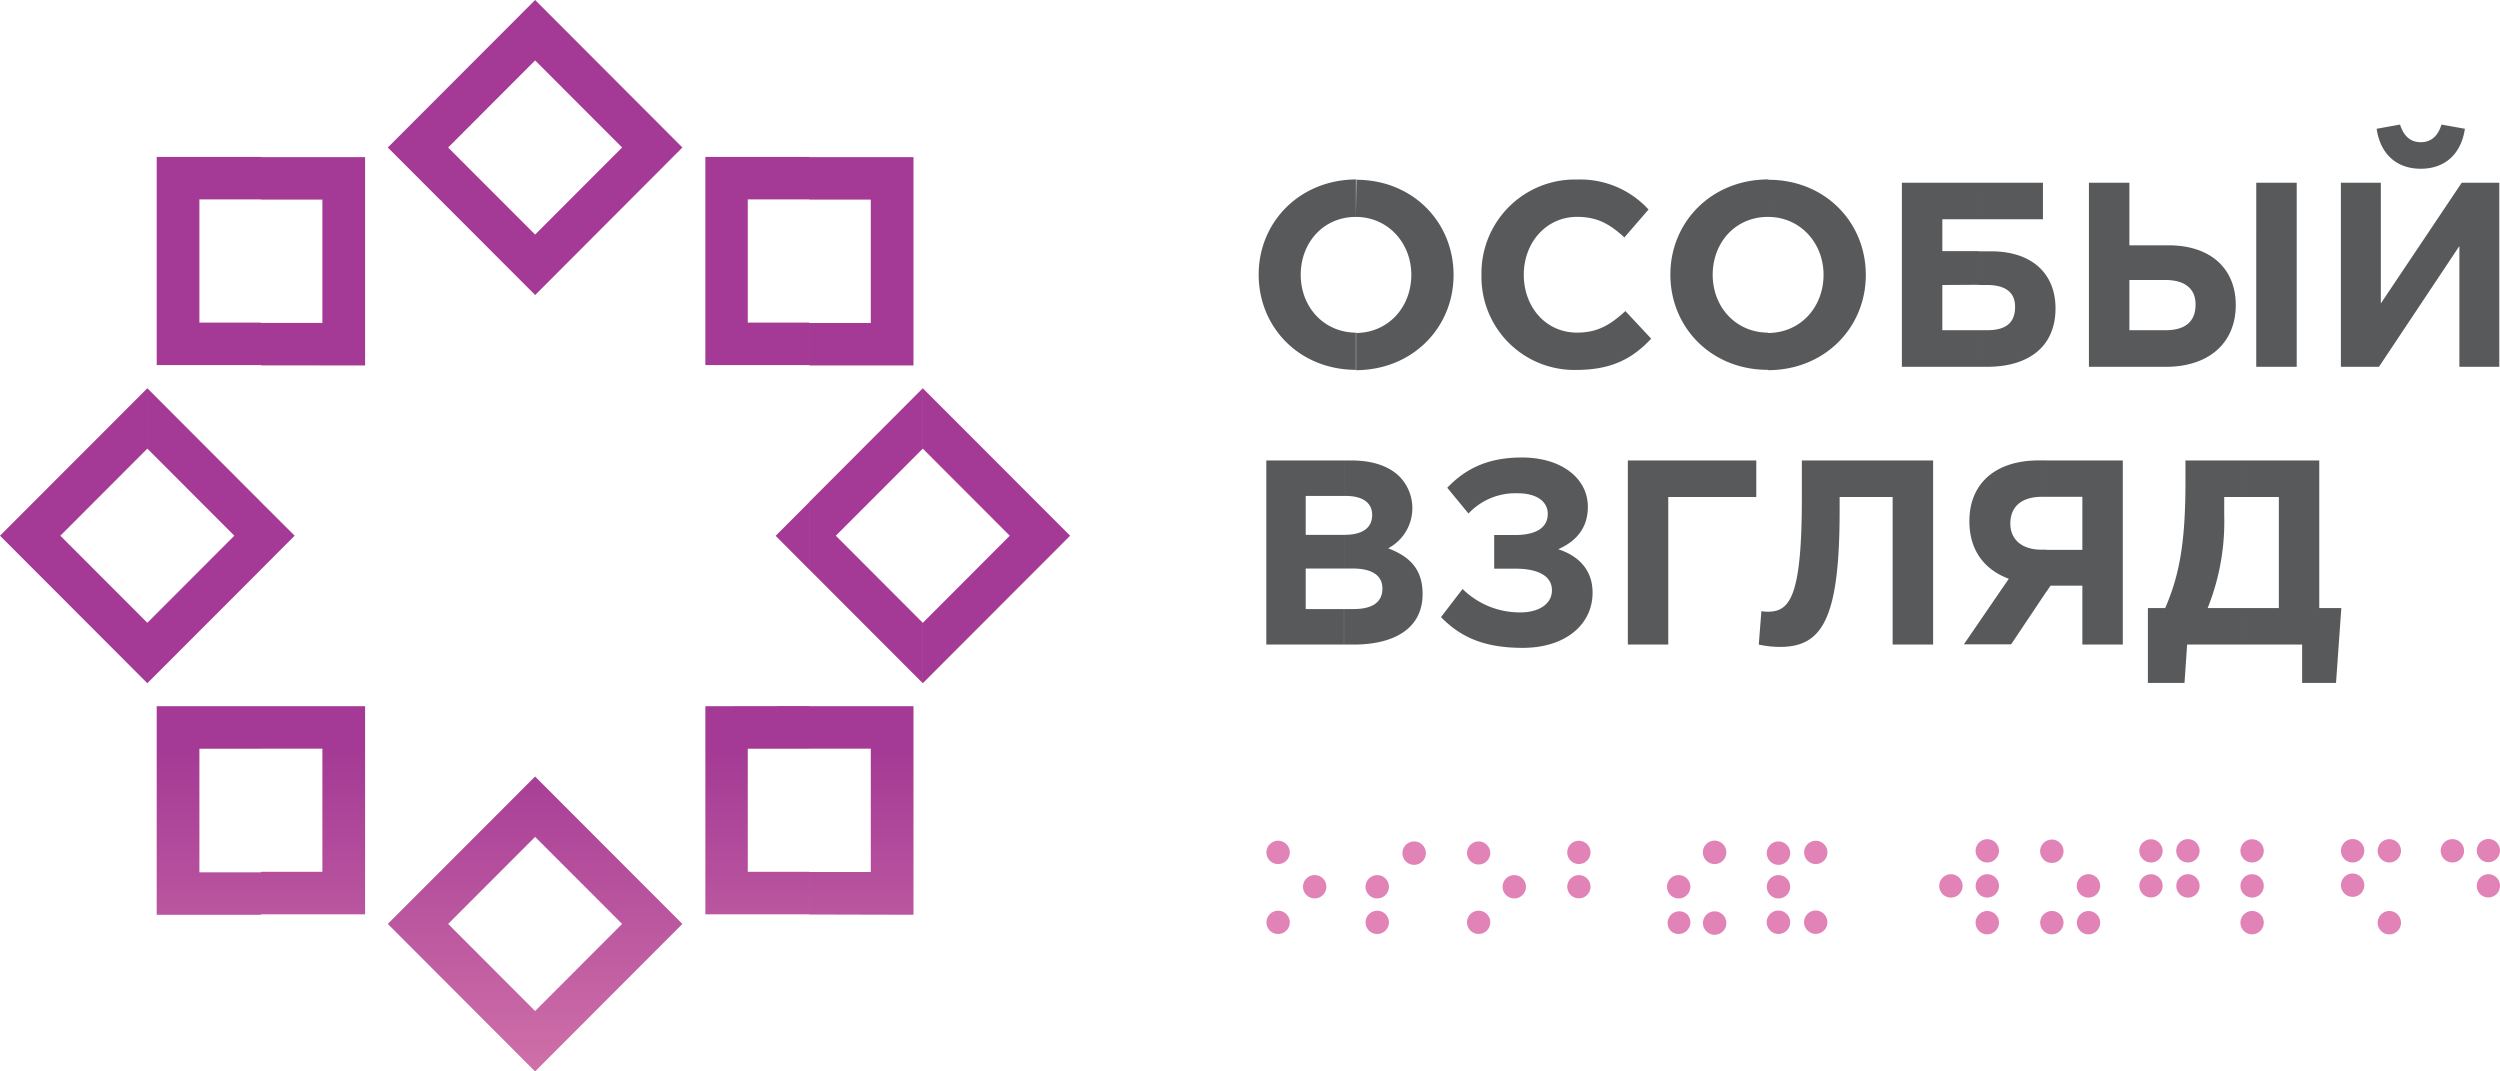 <svg width="126" height="54" viewBox="0 0 126 54" fill="none" xmlns="http://www.w3.org/2000/svg"><g clip-path="url(#clip0_2_360)" fill-rule="evenodd" clip-rule="evenodd"><path d="M46.51 34.434V31.39L50.892 27l-4.384-4.389v-3.043L53.935 27l-7.426 7.434zm0-14.866v3.043L42.125 27l4.383 4.389v3.045l-5.72-5.73v-3.406l5.72-5.73zm-5.72 26.524V43.95h3.097v-6.217H40.79v-2.14h5.25v10.511l-5.25-.013zm0-27.672v-2.14h3.097v-6.22H40.79V7.919h5.25V18.42h-5.25zm0-10.512v2.141h-3.102v6.209h3.101v2.14H35.55V7.909h5.24zm0 17.395v3.407l-1.698-1.705 1.7-1.702h-.003zm0 10.282v2.15h-3.102v6.205h3.101v2.141H35.55V35.593l5.24-.008zm-13.82 18.42v-3.05l4.384-4.39-4.384-4.388v-3.04l7.423 7.429L26.97 54v.005zm0-39.134v-3.048l4.384-4.389-4.384-4.389V0l7.423 7.434-7.423 7.437zM13.148 37.734h3.1v6.206h-3.1v2.141h5.253V35.593h-5.253v2.141zM26.97 0v3.045l-4.384 4.39 4.384 4.388v3.043l-7.425-7.432L26.97 0zm0 39.136v3.043l-4.384 4.387 4.384 4.391v3.046l-7.425-7.437 7.425-7.432v.002zM13.148 28.7v-3.398L14.851 27l-1.703 1.705v-.006zm0-10.284v-2.141h3.1V10.06h-3.1V7.919h5.253V18.42l-5.253-.005zm-3.098 19.32h3.098v-2.142h-5.25v10.512h5.25v-2.14H10.05v-6.23zm3.098-29.827v2.141H10.05v6.209h3.098v2.14h-5.25V7.909h5.25zm0 17.395v3.404l-5.723 5.727V31.39L11.81 27l-4.384-4.389v-3.043l5.723 5.733v.002zm-5.723-5.735v3.043L3.042 27l4.383 4.389v3.045L0 27l7.425-7.432z" fill="url(#paint0_linear_2_360)"/><path d="M65.006 42.964a.59.59 0 01-1.004.416.589.589 0 111.004-.416zm0 3.524a.59.59 0 01-1.004.416.588.588 0 111.004-.416zm35.743-3.605a.594.594 0 01-.366.542.587.587 0 01-.765-.772.589.589 0 011.131.23zm0 1.767a.588.588 0 11-1.176-.002.588.588 0 011.176.001zm-1.834 0a.59.59 0 01-.704.577.589.589 0 11.704-.578zm1.834 1.851a.595.595 0 01-.702.58.587.587 0 01-.211-1.068.588.588 0 01.913.488zm3.253 0a.595.595 0 01-.702.58.584.584 0 01-.463-.463.585.585 0 01.252-.605.586.586 0 01.913.488zm0-3.618a.59.59 0 11-1.178-.023.59.59 0 011.178.023zm1.847 3.618a.596.596 0 01-.361.546.588.588 0 11.361-.546zm8.246 0a.595.595 0 01-.702.58.584.584 0 01-.463-.463.585.585 0 01.252-.605.586.586 0 01.913.488zm6.915 0a.585.585 0 01-.702.58.585.585 0 01-.463-.461.592.592 0 01.25-.605.584.584 0 01.742.071.589.589 0 01.173.415zm-15.161-1.851a.594.594 0 01-.363.543.59.59 0 11.363-.544zm3.148 0a.587.587 0 11-1.13-.228.59.59 0 011.087.002.579.579 0 01.043.225zm1.863 0a.586.586 0 01-1.003.416.591.591 0 01.089-.906.584.584 0 01.742.073c.11.11.172.26.172.416zm15.14 0a.588.588 0 01-.701.571.58.58 0 01-.459-.46.593.593 0 01.25-.602.584.584 0 01.91.49zm-11.905 0a.588.588 0 11-1.176-.002.588.588 0 011.176.001zm-5.098-1.767a.585.585 0 01-.705.574.587.587 0 01-.425-.804.59.59 0 011.13.23zm1.863 0a.584.584 0 01-.364.542.589.589 0 11.364-.542zm15.14 0a.588.588 0 01-.708.56.589.589 0 01-.417-.8.588.588 0 01.767-.313.576.576 0 01.317.325c.029.072.043.15.041.228zm-4.99 0a.593.593 0 01-.365.542.59.59 0 01-.8-.43.588.588 0 111.165-.111zm-6.915 0a.594.594 0 01-.366.542.587.587 0 01-.765-.772.59.59 0 011.131.23zm10.095 0a.584.584 0 01-.364.542.589.589 0 11.364-.542zm-54.188 3.605a.59.59 0 01-1.005.415.588.588 0 111.005-.415zm5.108 0a.586.586 0 11-1.173-.005.586.586 0 011.173.005zm10.085 0a.59.59 0 01-1.005.415.59.59 0 01.834-.83c.11.11.17.26.17.415zm1.812 0a.59.59 0 11-1.178 0 .59.59 0 011.178 0zm3.218 0a.59.59 0 01-1.004.415.59.59 0 11.96-.64.56.56 0 01.044.225zm0-1.796a.59.59 0 01-1.004.42.589.589 0 111.004-.42zm0-1.728a.59.59 0 11-1.178 0 .59.59 0 011.178 0zm1.877 3.524a.587.587 0 01-1 .41.587.587 0 11.956-.635c.03.071.044.148.044.225zm0-3.524a.586.586 0 11-1.173-.006.586.586 0 011.173.006zm-5.095 0a.59.59 0 01-1.003.417.59.59 0 11.958-.644.59.59 0 01.045.227zm-6.845 0a.586.586 0 11-1.173-.006.586.586 0 011.173.006zm0 1.728a.587.587 0 01-1 .415.586.586 0 111-.415zm38.998-1.809a.594.594 0 01-.366.542.584.584 0 01-.64-.13.586.586 0 01-.124-.642.587.587 0 011.13.23zm0 1.727a.585.585 0 01-.702.58.588.588 0 11.702-.58zm-42.251.082a.59.59 0 01-1.004.42.589.589 0 111.004-.42zm-6.907 0a.59.59 0 01-1.004.42.589.589 0 111.004-.42zm-3.152 0a.59.59 0 01-1.002.42.589.589 0 111.002-.42zm8.26-1.728a.586.586 0 11-1.171-.006.586.586 0 011.17.006zm-3.248 0a.59.59 0 11-1.178 0 .59.59 0 011.178 0zm13.333 1.728a.59.59 0 01-1.004.42.589.589 0 111.004-.42z" fill="#E183B6"/><path d="M71.13 13.847c0-1.587-1.16-2.91-2.793-2.915V9.06h.013c2.86 0 4.91 2.14 4.91 4.798s-2.071 4.793-4.924 4.799v-1.874h.014c1.641-.018 2.78-1.319 2.78-2.935zm-2.793-2.915c-1.642 0-2.78 1.3-2.78 2.917 0 1.617 1.157 2.91 2.793 2.917v1.874c-2.86 0-4.913-2.141-4.913-4.799 0-2.657 2.072-4.79 4.926-4.798l-.026 1.89zm6.329 2.915a4.722 4.722 0 012.974-4.468 4.707 4.707 0 011.859-.33 4.654 4.654 0 013.587 1.511l-1.216 1.405c-.717-.65-1.337-1.035-2.385-1.035-1.56 0-2.686 1.3-2.686 2.917 0 1.616 1.099 2.917 2.686 2.917 1.07 0 1.708-.426 2.435-1.087l1.3 1.392c-.955 1.02-2.013 1.576-3.801 1.576a4.678 4.678 0 01-4.422-2.954 4.692 4.692 0 01-.33-1.844zm17.241 0c0-1.587-1.16-2.91-2.794-2.915V9.06h.014c2.86 0 4.91 2.14 4.91 4.798s-2.072 4.793-4.924 4.799v-1.874h.014c1.64-.018 2.78-1.319 2.78-2.935zm-2.794-2.915H89.1c-1.641 0-2.78 1.3-2.78 2.917 0 1.617 1.158 2.91 2.793 2.917v1.874H89.1c-2.86 0-4.913-2.141-4.913-4.799 0-2.657 2.072-4.79 4.926-4.798v1.89zm10.615 5.711h.414c.954 0 1.419-.37 1.419-1.18 0-.715-.465-1.1-1.43-1.1h-.403v-1.697h.614c2.091 0 3.256 1.14 3.256 2.877 0 1.895-1.31 2.944-3.456 2.944h-.414v-1.844zm0-5.593V9.209h3.237v1.841h-3.237zm-1.834 3.313v2.28h1.834v1.844h-3.873V9.21h3.873v1.841h-1.834v1.606h1.834v1.696l-1.834.011zm15.821-5.154h2.04v9.278h-2.04V9.21zm-4.726 9.278v-1.844h.147c1.005 0 1.521-.436 1.521-1.298 0-.781-.516-1.234-1.534-1.234h-.134v-1.747h.305c2.138 0 3.389 1.19 3.389 3.008 0 1.908-1.349 3.115-3.52 3.115h-.174zm0-6.123v1.747h-1.668v2.532h1.668v1.844h-3.707V9.21h2.039v3.155h1.668zm10.794-5.874l1.179-.212c.171.536.489.889 1.045.889.556 0 .874-.345 1.045-.889l1.179.212c-.188 1.274-1.006 2.015-2.224 2.015-1.219 0-2.04-.741-2.224-2.015zm6.182 11.997h-2.012v-6.086l-4.053 6.086h-1.919V9.21h2.013v6.083l4.076-6.083h1.895v9.278zM68.23 30.696c.9 0 1.443-.319 1.443-1.033 0-.624-.462-1.01-1.51-1.01h-.422v-1.696c.868 0 1.416-.305 1.416-1.006 0-.61-.476-.956-1.336-.956h-.08v-1.787h.382c1.069 0 1.895.292 2.424.821a2.287 2.287 0 01-.583 3.605c1.07.412 1.735 1.033 1.735 2.307 0 1.697-1.376 2.545-3.475 2.545h-.489v-1.79h.495zm-.49-2.042h-1.932v2.042h1.932v1.79h-3.918v-9.278h3.918v1.788h-1.932v1.961h1.932v1.697zm12.288-3.113c0 1.151-.674 1.775-1.494 2.141.991.319 1.732 1.01 1.732 2.187 0 1.606-1.363 2.783-3.52 2.783-1.946 0-3.125-.535-4.12-1.55l1.088-1.418a4.092 4.092 0 002.94 1.18c.861 0 1.564-.398 1.564-1.113 0-.77-.783-1.09-1.841-1.09h-1.07v-1.696h1.046c1.069 0 1.654-.37 1.654-1.07 0-.648-.607-1.033-1.494-1.033a3.237 3.237 0 00-2.502 1.02l-1.069-1.299c.86-.901 1.973-1.525 3.742-1.525 1.98-.01 3.344 1.028 3.344 2.483zm4.052 6.945h-2.037v-9.278h6.474v1.841H84.08v7.437zm13.349-9.278v9.278h-2.04V25.05h-2.672v.704c0 5.462-.885 6.85-3.005 6.85a5.146 5.146 0 01-1.07-.117l.132-1.683c.105.017.211.026.318.027 1.099 0 1.721-.704 1.721-5.7v-1.922h6.616zm7.522 4.507v-2.677h-1.815v-1.83h3.854v9.278h-2.039v-2.968h-1.604l-.214.316v-2.12h1.818zm-1.815-2.677h-.212c-.991 0-1.603.453-1.603 1.354 0 .782.569 1.312 1.561 1.312h.251v2.12l-1.772 2.651h-2.382l2.264-3.305c-1.179-.439-1.986-1.38-1.986-2.903 0-1.922 1.337-3.062 3.496-3.062h.383v1.833zm9.93 5.607h1.788v-5.596h-1.788v-1.841h3.825v7.437h1.112l-.268 3.776h-1.708v-1.935h-2.961v-1.841zm-.965-5.596v.942a11.688 11.688 0 01-.834 4.654h1.799v1.841h-2.834l-.133 1.935h-1.845v-3.776h.874c.687-1.606 1.019-3.182 1.019-6.35v-1.087h2.919v1.841h-.965z" fill="#58595B"/></g><defs><linearGradient id="paint0_linear_2_360" x1="26.97" y1="37.734" x2="26.97" y2="54" gradientUnits="userSpaceOnUse"><stop stop-color="#A43A95"/><stop offset="1" stop-color="#CF70A8"/></linearGradient><clipPath id="clip0_2_360"><path fill="#fff" d="M0 0h126v54H0z"/></clipPath></defs></svg>